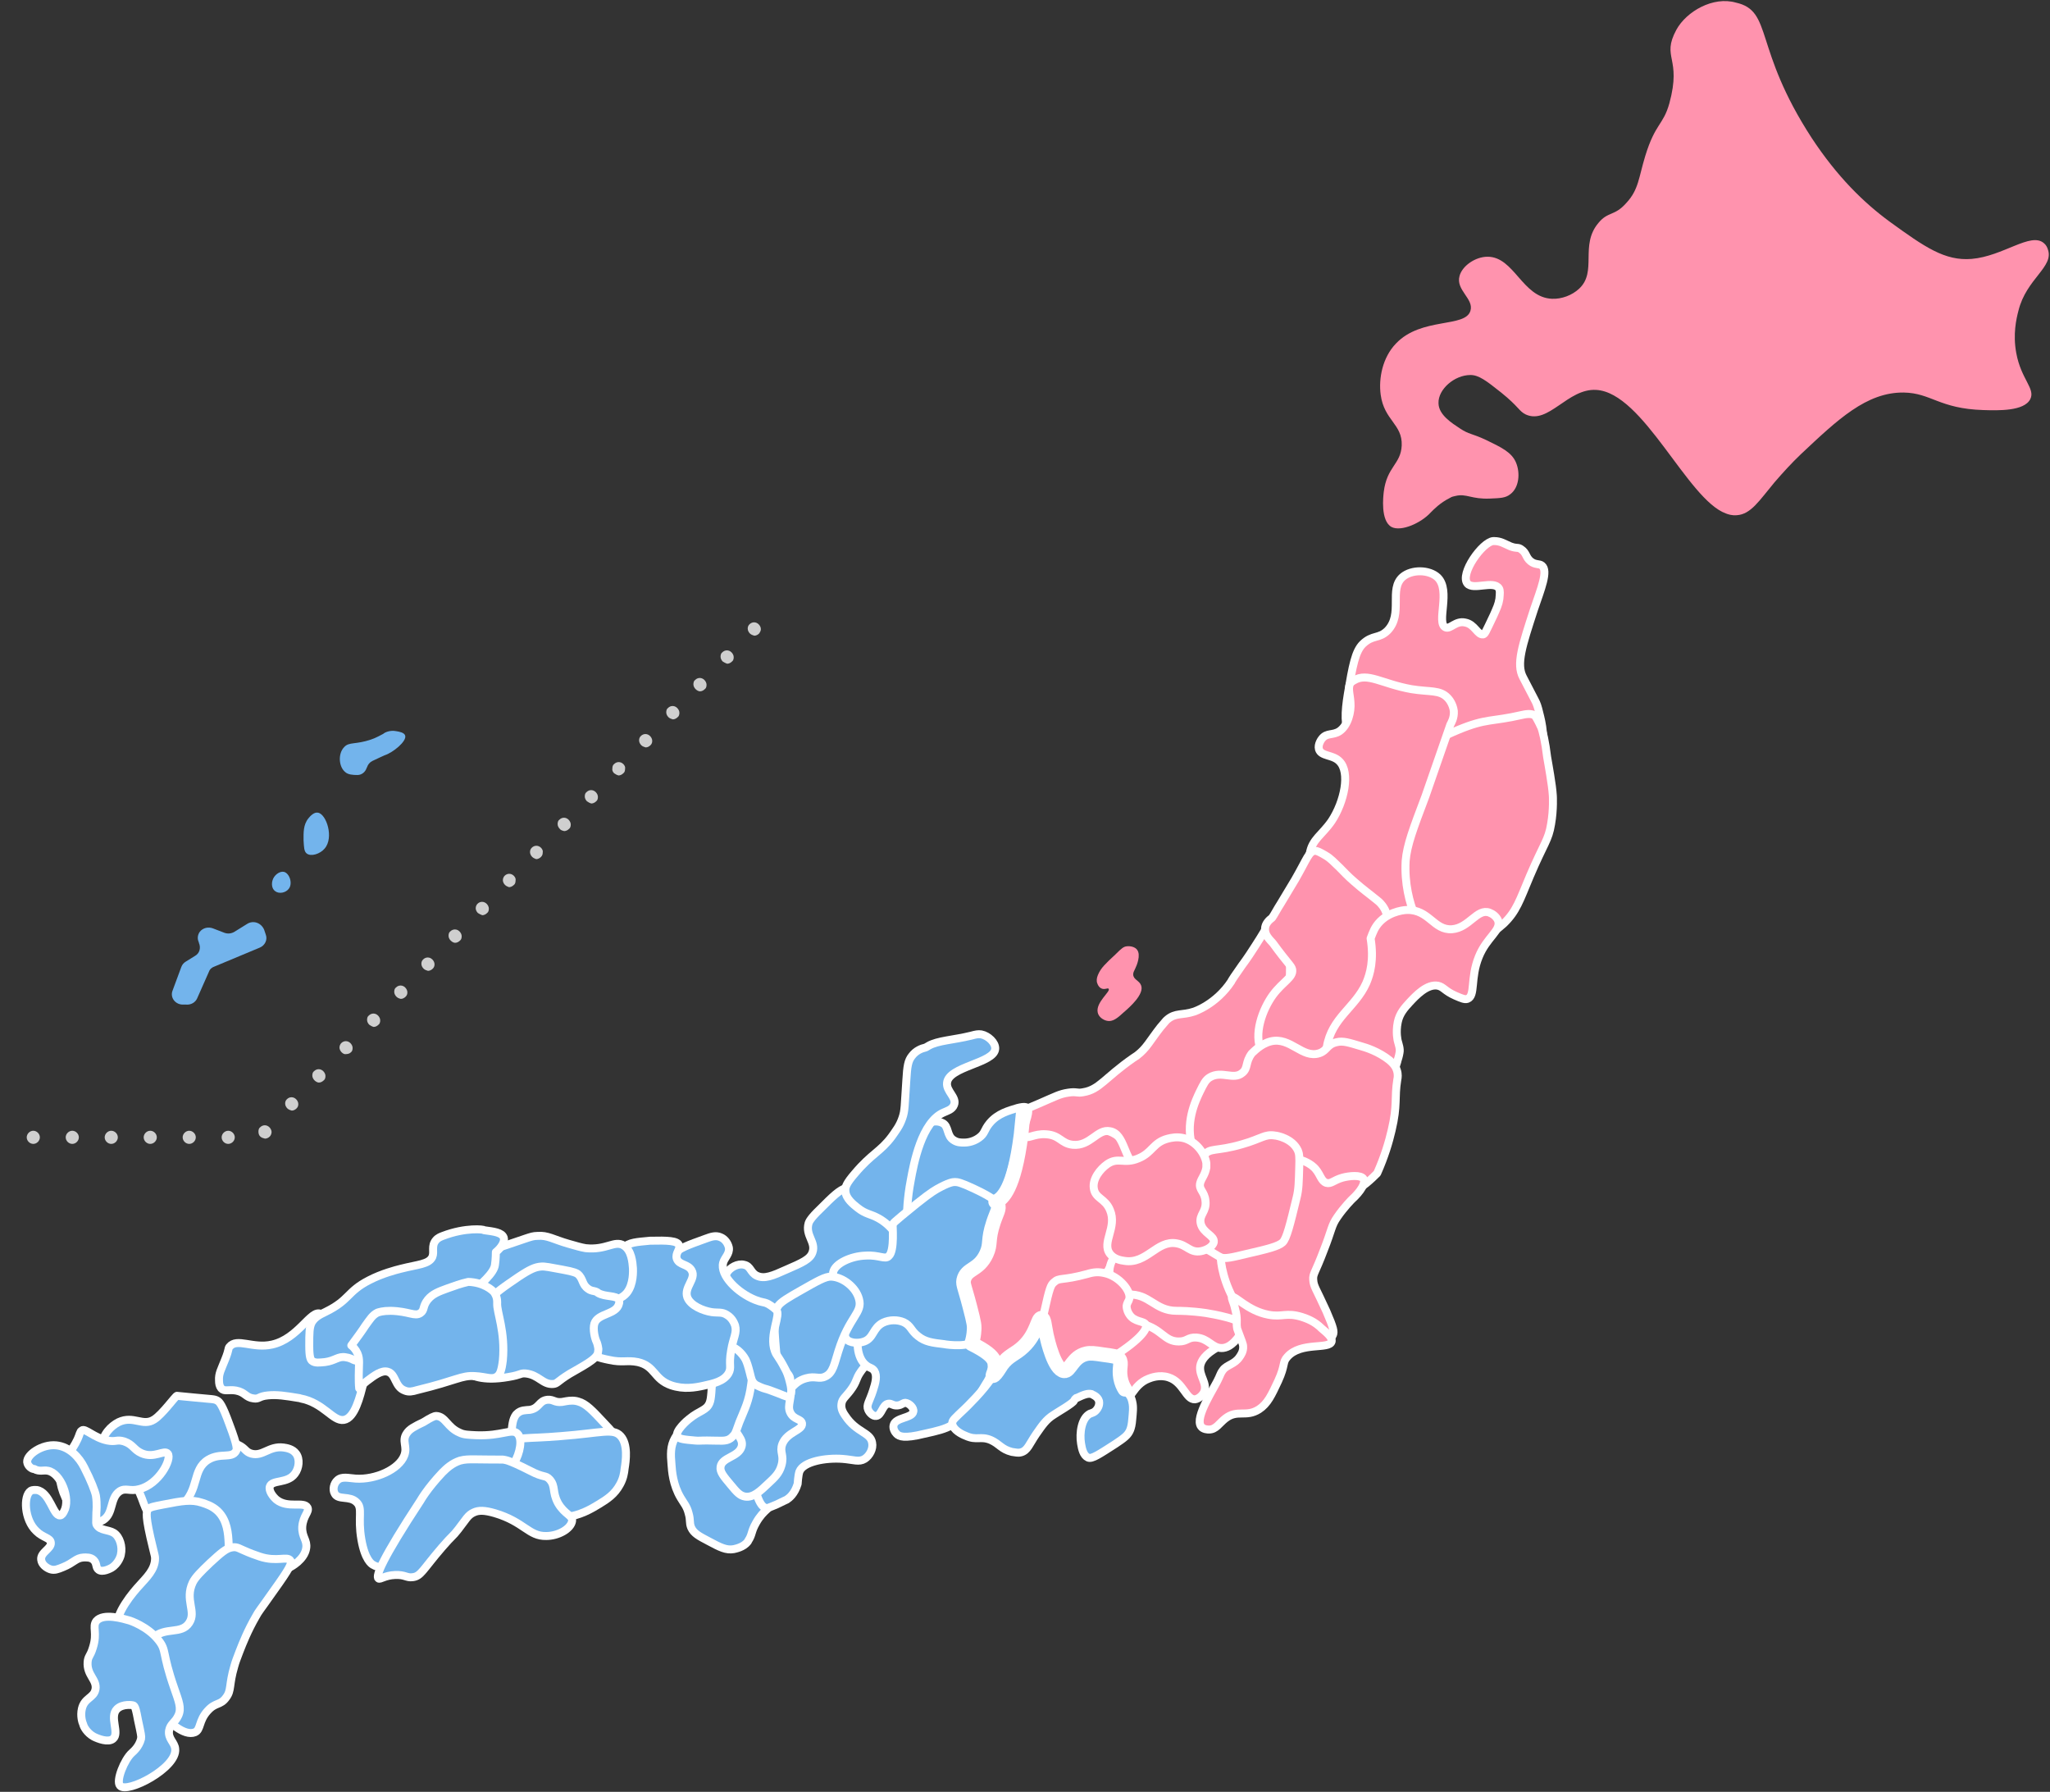 <?xml version="1.0" encoding="utf-8"?>
<!-- Generator: Adobe Illustrator 27.9.0, SVG Export Plug-In . SVG Version: 6.00 Build 0)  -->
<svg version="1.1" id="_イヤー_1" xmlns="http://www.w3.org/2000/svg" xmlns:xlink="http://www.w3.org/1999/xlink" x="0px"
	 y="0px" width="468px" height="409px" viewBox="0 0 468 409" style="enable-background:new 0 0 468 409;" xml:space="preserve">
<rect x="0" y="0" width="468" height="409" fill="#333333" stroke="none"/>
<style type="text/css">
	.st0{fill:#FF93AE;stroke:#FFFFFF;stroke-width:1.819;stroke-linecap:round;stroke-linejoin:round;}
	.st1{fill:#FF93AE;}
	.st2{fill:#73B4EC;stroke:#FFFFFF;stroke-width:1.819;stroke-linecap:round;stroke-linejoin:round;}
	.st3{fill:#73B4EC;}
	.st4{fill:#CFCFCF;}
	.st5{fill:none;stroke:#FFFFFF;stroke-width:3.338;stroke-linecap:round;stroke-linejoin:round;}
</style>
<g>
	<g>
		<path class="st0" d="M229.7,259.1c3.1-1.7,5.9-1.7,5.9-1.7c3.2-0.1,3.9,1.3,7.1,1.7c4.8,0.6,6.2-1.8,9.6-1.1
			c4.9,0.9,7.5,7.4,7.7,8.2c1,2.6,2.4,8.8-10.5,29.7c-9.5,15.3-14.4,22.8-21.2,23.6c-7.3,0.8-15.9-3.5-18.8-10.2
			c-1.6-3.7-0.3-5.5,6.2-24.3C219.4,274.2,223.2,262.6,229.7,259.1L229.7,259.1z"/>
		<path class="st0" d="M278,307.5c-2.9,1.6-3.8,3.1-4,4.3c-0.3,2.3,1.7,3.9,0.9,5.9c-0.3,0.7-1.2,1.6-2.1,1.7c-2.1,0.1-2.6-3.9-6-5
			c-2.1-0.7-4.1,0.1-4.6,0.3c-3.6,1.4-4,5.1-5.9,5c-1-0.1-1.1-1.2-3.4-3.7c-2.5-2.8-3.8-2.9-3.8-4c0-1.6,2-2.3,5.5-4.8
			c5-3.6,5-5.1,7.1-6C263.7,300.2,268.3,299.4,278,307.5L278,307.5z"/>
		<path class="st0" d="M255.5,285.4c-0.4,0.4-2.5,2.7-2.2,5.4c0.3,2.3,2.4,4,6,6c5.6,3.1,18.1,9.9,23.2,4.8c1.9-1.8,1.9-4.4,2-5.2
			c0.2-6.3-6.8-11.1-11.4-12.9C267.7,281.5,259.6,281,255.5,285.4L255.5,285.4z"/>
		<path class="st0" d="M293.8,213.6c-0.2-0.7-1.1-4.5-2.5-4.5c-1,0-1.4,1.7-4.8,6.9c-0.7,1.1-1.8,2.8-3,4.4
			c-0.2,0.3-0.9,1.3-1.8,2.6c-0.3,0.5-0.6,0.9-0.6,1c-3.5,5.3-8.5,6.9-8.5,6.9c-2.7,0.9-4.2,0.2-6.1,1.8c-0.3,0.2-0.7,0.8-1.6,1.8
			c-2.5,3.2-3.1,4.7-5.3,6.4c-0.3,0.2-0.3,0.2-0.9,0.6c-6.6,4.6-7.7,7.2-11.4,7.8c-1.5,0.3-1.4-0.2-3.4,0.1s-2.8,0.8-6.5,2.4
			c-4.4,1.9-5.1,2-5.5,3c-0.6,1.5,0,3.7,1.3,4.5c1.5,0.9,2.7-0.6,5.6-0.4c3.2,0.2,3.4,2.1,6.1,2.4c4,0.4,5.6-3.7,8.5-3.1
			c3.5,0.6,3.1,6.7,6.5,8.6c5,2.8,14.7-4.9,19.8-10C295.8,240.8,295.3,220.4,293.8,213.6L293.8,213.6z"/>
		<path class="st1" d="M382.7,6.8c-3.5,6.5,1.3,6.2-1.6,16.8c-1.4,5-3.2,4.5-5.5,12c-1.5,4.9-1.5,7.7-4.3,10.7
			c-2.7,3.1-4.2,1.9-6.4,4.6c-4.3,5.1-0.2,11.1-4.4,15c-1.6,1.5-4,2.4-6.2,2.3c-6.8-0.3-8.6-9.6-14.7-9.6c-2.8,0-5.8,2.1-6.4,4.4
			c-0.9,3.2,3.3,5.2,2.5,7.9c-1.1,4-11.2,1.4-17,7.5c-3.1,3.2-4,8-3.5,11.7c0.8,5.9,5,6.7,4.8,11.6c-0.2,4.3-3.4,4.8-4.1,10.6
			c-0.1,0.9-0.8,6.6,1.8,8c2.2,1.1,6.7-0.9,8.9-3.3c0.7-0.7,2.1-2.2,4.5-3.4c0.3-0.2,0.7-0.3,1.2-0.4c2.5-0.6,3.6,0.8,7.9,0.6
			c2.2-0.1,3.5-0.1,4.6-1c2-1.5,2.3-4.8,1.3-7.2c-1-2.4-3.4-3.5-6.9-5.2c-3.2-1.5-3.8-1.2-5.9-2.6c-1.8-1.2-4.9-3.1-4.9-5.8
			c-0.1-3.1,3.6-6.4,7.3-6.4c1.9,0,3.6,1.3,7,4c4.1,3.3,4,4.2,5.6,5c5.2,2.4,9.6-6,16.1-5.6c10.8,0.6,20.8,25,29.6,28.2
			c0.5,0.2,1.4,0.5,2.5,0.4c3.2-0.2,5.1-3.3,8.6-7.5c1.9-2.2,3.9-4.4,6-6.4c8.4-7.9,15-14.2,23.5-14.1c6.3,0.1,8.1,3.7,18.2,4
			c3.3,0.1,9.3,0.3,10.7-2.5c1.2-2.4-2.1-4.5-3.2-10.5c-0.8-4.3,0-7.8,0.5-9.7c1.8-7.3,8.2-10,6.7-14c-0.1-0.4-0.4-1-0.9-1.4
			c-3-2.6-9.3,3-16.5,3.6c-6.1,0.5-10.7-2.7-18.7-8.5c-6-4.4-12-10.3-17.8-19.1c-13.4-20.6-8.8-29-17.3-30.9
			C391.1-0.9,385,2.6,382.7,6.8L382.7,6.8z"/>
		<path class="st0" d="M307.7,158.4c1.1-6.5,1.7-9.7,3.4-11.4c2.3-2.2,3.7-1.1,5.7-3.1c3.6-3.8,0.2-9.4,3.4-12.2
			c2.1-1.8,6.1-1.7,8,0.1c3.1,3-0.4,10.4,1.8,11.4c1.1,0.5,2.3-1.6,4.5-1.1c2.2,0.4,2.8,2.9,4.1,2.7c0.4-0.1,0.5-0.4,2.4-4.4
			c0.7-1.6,1.1-2.4,1.3-3.7c0.1-1.2,0.2-1.9-0.1-2.4c-1.2-1.9-5.9,0.5-7.2-1.1c-1.8-2.2,3.4-9.5,5.9-9.7c0.1,0,0.2,0,0.2,0
			c1.5,0,2.3,0.6,3.7,1.2c1.6,0.6,1.7,0.1,2.5,0.7c1.2,0.8,1,1.8,2.1,2.7s2,0.5,2.6,1c1.5,1.2-0.2,5.3-1.8,10
			c-2.7,8.3-4.1,12.5-2.5,15.5c0.4,0.8,1.3,2.5,2.7,5.2c0.4,0.7,0.7,1.6,1,2.9c0.6,2.3,1.6,6.5,0,9.2c-2.4,4-9.5,3.5-23.1,2.3
			c-16.8-1.5-19.2-4.2-20.1-5.8C306.9,165.6,307,162.7,307.7,158.4L307.7,158.4z"/>
		<path class="st0" d="M330.4,167.7c0.6-0.3,1.8-0.8,2.5-1.1c6.5-2.7,7.6-1.8,14.5-3.4c0.5-0.1,2.4-0.6,3.1,0.3
			c0.1,0.1,0.3,0.4,0.6,1c0.4,0.7,0.6,1.3,0.7,1.4c0.4,0.9,1,3.5,1.4,6.9c0.2,1,0.4,2.4,0.7,4.1c0.3,1.9,0.5,3.2,0.6,4.7
			c0,0,0.2,3.1-0.4,6.5c-0.6,3.7-1.6,4.3-4.8,11.8c-2.4,5.7-3.1,8.1-6,10.9c-0.8,0.7-1.4,1.2-2.4,2c-3.4,2.5-7.4,5.6-10.8,5.4
			c-4.8-0.2-8.1-6.7-9.2-8.8C313,193.9,321.2,172.3,330.4,167.7L330.4,167.7z"/>
		<path class="st0" d="M308.5,155.7c0.2-0.2,0.5-0.3,0.6-0.4c3.1-1.9,6.4,0.8,13.1,2c4.3,0.7,6.5,0.1,8.3,2c0.3,0.3,1.2,1.4,1.4,3
			c0.1,1.6-0.6,2.7-0.8,3.1c-1.9,5.5-3.8,10.9-5.7,16.4c-2.8,7.4-4.2,11.1-4.5,14.7c-0.3,5.2,0.9,9.6,2.1,12.5
			c0.1,0.7,0.4,2.3-0.6,3.7c0,0-0.7,1-2.1,1.6c-1.5,0.6-17.7-2.6-20.8-14.9c-0.6-2.3-0.6-3.8-0.5-4.5c0.5-3.3,2.8-4.3,5-7.5
			c2.9-4.4,4.3-11.1,1.8-13.6c-1.5-1.6-4.2-1.1-4.7-2.8c-0.3-1.1,0.6-2.3,0.7-2.4c1.1-1.4,2.5-0.7,4-1.7c1.9-1.3,2.7-4.4,2.5-6.6
			C308.2,158.4,307.5,156.7,308.5,155.7L308.5,155.7z"/>
		<path class="st0" d="M302.5,195.2c1.4,0.8,2.1,1.7,3.3,2.8c0.8,0.8,2,2.1,3.3,3.2c2.4,2.1,3.1,2.5,5.3,4.3c0.4,0.3,1.1,0.9,1.7,2
			c0,0,0.9,1.6,0.9,3.7c0,2.9-3.4,32.7-17.9,34c-4.2,0.4-9.3-1.6-11.1-5.2c-1.9-3.9,0.2-9.6,2.6-12.9c2.3-3.1,4.7-4,4.4-5.8
			c-0.2-0.9-0.9-1.2-4.4-6l0,0c-0.8-0.9-1.9-1.9-1.8-3.3c0-1.1,0.9-2,1.6-2.5c0.5-0.7,1.1-1.9,2-3.3c1.6-2.7,2.4-4,3.3-5.5
			c2.7-4.7,3.1-6.4,4.5-6.5C300.7,194.2,301.3,194.5,302.5,195.2L302.5,195.2z"/>
		<path class="st0" d="M321.2,207.7c5.1-0.1,6.1,4.7,10.3,4.4c3.9-0.3,5.7-4.8,8.5-3.8c0.8,0.3,1.6,0.9,2,1.8
			c0.8,2.3-2.6,3.8-4.4,8.3c-2,4.9-0.7,8.9-2.6,9.6c-0.6,0.2-1.3-0.1-2.7-0.7c-2.5-1.1-2.7-2-4-2.3c-2.5-0.5-5.1,2.3-6.5,3.8
			c-1.1,1.2-2.3,2.5-2.7,4.5c-0.5,2.4,0,4.3,0,4.3c0.2,0.8,0.6,1.8,0.4,2.7c-0.1,0.7-0.4,1.6-0.4,1.6c0,0.1-0.1,0.3-0.1,0.4
			c-1,3.2-2.1,6.4-4.4,7.4c-4,1.7-11.1-3.2-11.8-8.4c0-0.3-0.1-1,0.1-2.3c1.1-6.7,6.5-9,9-14.6c0.9-2.1,1.8-5.3,1-10.2
			c0.5-1.3,0.9-2.6,2.2-3.9C317.6,207.8,321.1,207.7,321.2,207.7L321.2,207.7z"/>
		<path class="st0" d="M290.1,237.7c4.5-1.1,7.2,4,11.1,2.7c1.8-0.6,1.7-2,3.9-2.5c1.5-0.4,2.9,0.1,5.6,0.9c1.1,0.3,4,1.2,6.5,3.2
			c0.7,0.6,1.4,1.3,1.7,2.3c0.3,0.9,0.2,1.7,0.1,2.1c-0.7,4.3,0.1,5.7-1.3,11.6c-0.6,2.6-1.6,6-3.3,9.8c-0.6,0.6-1.4,1.4-2.5,2.3
			c0,0-1,0.8-2.6,1.8c0,0-3,1.9-6,3.1c-5.8,2.2-20.8,1-28.4-8.3c-1.6-2-2.3-3.6-2.5-4.4c-2.1-5.8,0.6-11.2,1.5-13.1
			c0.9-1.8,1.3-2.7,2.3-3.3c2.7-1.6,5.4,0.7,7.4-1c1.4-1.1,0.6-2.4,2.2-4.5C286.1,240.2,287.7,238.3,290.1,237.7L290.1,237.7z"/>
		<path class="st0" d="M294.2,264.4c4.2,0,6.1,2.4,6.1,2.4c1.2,1.4,1.3,2.8,2.5,3.2c1.1,0.3,1.6-0.6,3.7-1.2
			c1.5-0.4,4.2-0.7,4.8,0.3c0.5,0.9-0.6,2.8-2.7,4.7c0,0-1.8,1.8-3.3,4c-1.4,2-1.2,2.8-3.1,7.6c-2,5.3-2.5,5.3-2.4,6.7
			c0.1,1.6,0.6,1.9,3,7.2c1.7,3.9,1.8,4.7,1.5,5.4c-0.9,2.2-5,2.4-6,2.5c-6.1,0.5-10.8-3.7-12.4-5.2c-0.2-0.1-0.4-0.4-0.7-0.7
			c-4.3-4.2-6-10-6.4-13C277.3,277.3,286.7,264.3,294.2,264.4L294.2,264.4z"/>
		<path class="st0" d="M274.9,263.7c1.3-1.8,2.8-0.8,8.6-2.5c4.6-1.3,5.2-2.4,7.6-2c0.3,0,3.9,0.6,5.2,3.4c0.3,0.7,0.4,1.4,0.3,4
			c-0.1,3.2-0.1,4.8-0.6,6.8c-1.5,6.2-2.3,9.4-3.2,10.2c-1,0.9-3.4,1.5-8.2,2.6c-3.3,0.8-5,1.2-5.9,0.8c-0.2-0.1-0.3-0.2-0.4-0.2
			c-5.3-3.1-7.9-4.7-8.3-6.1c-0.7-2.5,2-4.4,2.6-9.7c0-0.3,0.1-0.4,0.1-0.8C272.9,269.1,273.5,265.5,274.9,263.7L274.9,263.7z"/>
		<path class="st0" d="M270.3,259.8c-1.6-0.4-2.9-0.1-3.7,0.1c-3.4,0.9-3.5,3.2-6.7,4.5c-3.3,1.4-4.6-0.4-7.1,1.3
			c-1.7,1.2-3.4,3.4-3.1,5.5c0.3,2.4,2.6,2.3,3.7,5c1.7,4-2,7.4,0,10c0.9,1.2,2.5,1.5,3.3,1.6c5.1,0.8,7.4-4.8,11.9-4
			c2.4,0.4,3.1,2.2,5.5,1.8c1.2-0.2,2.8-1,3-2.1c0.2-1.5-2.5-2-3-4.3c-0.4-2,1.4-2.6,1.1-5.1c-0.2-2.2-1.6-2.5-1.2-4.1
			c0.3-1.1,1.1-1.8,1.4-3.5c0,0,0-0.5,0-1C275.1,263.4,273.2,260.6,270.3,259.8L270.3,259.8z"/>
		<path class="st0" d="M257.5,295.5c-2.1,0.2-4.7,1.1-4.8,2.4c-0.2,1.4,2.5,2.9,4,3.5c1.7,0.7,2.2,0.4,4.1,0.8c4.5,1.2,5,4,8.3,4
			c2,0,2-1,4-0.9c2.8,0.2,3.6,2.4,5.8,2.4c1,0,2.4-0.5,4-2.8c0.7-0.4,1.5-1,1.5-1.7c-0.1-2.1-8-3.3-9.1-3.5
			c-3.5-0.5-5.9-0.5-6.7-0.5C263.6,299.2,262.4,295.2,257.5,295.5L257.5,295.5z"/>
		<path class="st0" d="M297.2,300.6c-3.6-1.1-4.4,0.1-7.6-0.5c-4.8-0.9-7.7-4.5-8.3-4c-0.3,0.2,0.3,0.9,0.7,2.8
			c0.6,2.2,0.2,3,0.4,4.1c0,0.3,0.1,0.4,0.3,1c0.7,1.9,1.1,2.8,1.1,3.3c0.1,1.2-0.6,2.1-0.8,2.4c-1.1,1.7-2.9,1.8-3.8,3
			c-0.4,0.5-0.6,1-0.9,1.7c0,0.1-0.1,0.2-0.1,0.2c-0.8,2-5.6,8.9-4,11c0.5,0.7,1.6,0.7,1.8,0.7c1.6,0,2.3-1.4,3.7-2.5
			c2.8-2.2,4.7-0.2,7.7-2.1c2-1.3,2.9-3.3,4.4-6.5c1.7-3.7,0.9-4.2,2.1-5.5c3.1-3.5,9.6-1.6,10.1-3.5c0.2-0.9-1-1.9-2.3-3
			C300.1,301.6,298.4,301,297.2,300.6L297.2,300.6z"/>
		<path class="st0" d="M252.2,290.6c-1.3-0.3-2.4-0.3-4,0.2c-5.9,1.6-6.3,0.7-7.6,1.9c-0.7,0.6-1,1.2-2.2,6.7
			c-1.7,7.4-1.7,8.3-1.6,9.2c0.2,1.1,0.8,5.8,3.9,7.2c0.8,0.4,2.3,0.7,12.3-5.4c7-4.3,9-6.9,8.6-8c-0.4-1-2.6-0.5-3.8-2.4
			c-0.2-0.3-0.6-1-0.6-1.9c0.1-0.8,0.5-1.1,0.6-1.6C258.3,294.7,255.5,291.3,252.2,290.6L252.2,290.6z"/>
		<path class="st1" d="M251.4,225.6c0.8,0.4,1.5-0.2,1.7,0.1c0.5,0.6-3,3.1-2.5,5.4c0.2,1,1.2,1.7,2.1,1.9c1.3,0.3,2.4-0.6,3.8-1.9
			c1.4-1.2,4.8-4.2,4-6.2c-0.4-1.1-1.8-1.3-1.8-2.5c0-0.5,0.2-0.7,0.5-1.4c0.3-0.6,1.3-3,0.4-4.2c-0.5-0.7-1.6-0.9-2.4-0.8
			c-0.7,0.1-1.1,0.4-2.5,1.8c-2.6,2.4-3.2,3.1-3.8,4.2c-0.4,0.8-0.6,1.4-0.5,2.1C250.4,224.1,250.6,225.2,251.4,225.6L251.4,225.6z"
			/>
	</g>
	<g>
		<path class="st2" d="M73.2,299.9c-2.2-1.1-5.1,5.7-11.1,7c-4.4,1-8-1.6-9.7,0.5c-0.4,0.5,0,0.4-1,2.9c-0.9,2.3-1.5,3.2-1.4,4.8
			c0,0.7,0.1,1.3,0.5,1.8c0.7,0.8,1.7,0.2,3.4,0.5c2.1,0.4,2.2,1.6,4,1.8c1.3,0.2,1.1-0.5,3.3-0.7c2-0.2,4,0.1,7,0.6
			c0.2,0,0.3,0.1,0.4,0.1c5.3,1,7.4,5.3,9.9,4.9s3.7-5.3,4.5-8.6c0.7-3.1,0.5-5,0.2-6.3c-0.3-1.4-0.9-3.5-2.4-4.1
			c-2-0.7-3.6,1.8-6.9-4.1C73.7,300.4,73.5,300.1,73.2,299.9L73.2,299.9z"/>
		<path class="st2" d="M160.3,324.2c-0.9,0.2-4.4,1-6.2,4c-1.1,1.9-1,3.8-0.8,6.1c0.1,1.4,0.3,4.6,2.1,7.6c0.7,1.2,1.4,1.9,1.8,3.5
			c0.5,1.7,0.1,2.1,0.6,3.3c0.6,1.3,1.7,1.9,4,3.1c2.6,1.4,4,2.1,5.7,1.8c0.4-0.1,2.2-0.4,3.2-1.7c0,0,0.1-0.1,0.1-0.2
			c1-1.5,0.6-2,1.8-4.1c1.8-3.2,3.4-3.2,3.5-4.7c0.3-3.2-6.7-4.5-6.7-8.2c0-1.9,1.6-3.3,1.2-6.4c0-0.3-0.1-0.7-0.3-1
			C168.9,324.5,164,323.4,160.3,324.2L160.3,324.2z"/>
		<path class="st2" d="M189.6,301.4c5.8-0.9,12.2,4.5,11.7,7.2c-0.3,1.5-2.6,1.3-4.8,4.5c-1.2,1.7-0.8,2.2-2.3,4.2
			c-1.1,1.5-2,2-2.1,3.2c-0.1,0.8,0.1,1.6,0.9,2.7c2.5,3.8,5.7,3.7,6.1,6.1c0.3,1.4-0.6,3-1.7,3.7c-1.3,0.8-2.5,0.2-5,0
			c-3.9-0.3-9,0.6-9.9,2.9c-0.3,0.9-0.4,2.8-0.4,2.8l0,0c-0.7,2.3-1.9,3.2-2.5,3.6c-0.2,0.1-0.9,0.4-2.3,1.1
			c-1.9,0.8-2.2,0.9-2.4,0.8c-1.1-0.2-1.7-1.8-2.2-3.2c-0.4-1-0.9-2.4-0.9-4.4c0-3.5,2-5.2,3.3-9.4c4.2-13.9,3.4-14.8,5.8-18.5
			C182.7,306,185.2,302,189.6,301.4L189.6,301.4z"/>
		<path class="st2" d="M196.5,302.5c-1.2,3.3-1,7.5,1.3,9.2c0.8,0.6,1.3,0.5,1.8,1.2c0.7,1.1,0.3,2.7-0.3,4.5
			c-0.8,2.5-1.6,3.3-1.1,4.4c0.3,0.7,1.1,1.5,1.8,1.4c1.3-0.1,1.4-2.6,2.8-2.8c0.8-0.1,1,0.5,2.1,0.4c1-0.1,1.2-0.6,1.8-0.6
			c0.9,0.1,2,1.2,1.8,2c-0.2,1.5-4.1,1.3-4.5,3.1c-0.2,0.8,0.3,1.6,0.7,2c0.6,0.6,1.7,1.1,6.2,0c3.2-0.7,4.8-1.1,6.4-2
			c3.1-1.7,4.7-4.3,7.8-9.5c0.8-1.2,1.7-3.1,1.3-5.1c-0.4-1.9-1.9-3.5-13.2-8.2c-9.3-3.9-12.1-4.4-14.3-3
			C198.7,299.7,197.2,300.7,196.5,302.5L196.5,302.5z"/>
		<path class="st2" d="M184.6,279.2c-0.8,2.8,1.7,4.3,0.9,6.6c-0.5,1.6-2.3,2.4-6,4c-3.1,1.4-5,2.2-6.7,1.4
			c-1.5-0.7-1.4-2.2-2.9-2.5c-1.4-0.4-3.3,0.6-4,1.9c-1.1,2.3,1.7,5.7,4,7.3c3.1,2.1,6.5,1.9,8.4,1.8c4.3-0.3,7.4-2.1,10.1-3.6
			c3.8-2.2,2.8-2.6,5.9-4.1c5-2.5,8.1-1.7,10.7-4.8c1.1-1.3,1.5-2.6,1.7-3c1.4-4.7-2.3-9.1-2.5-9.4c-2.6-3-7.1-4.9-10.9-3.7
			c-1.7,0.5-3.2,2-6.1,4.9C185,278.1,184.7,278.9,184.6,279.2L184.6,279.2z"/>
		<path class="st2" d="M242.3,312.4c1.4,0.3,2-3.1,5.1-3.8c0.9-0.2,1.8-0.1,3.8,0.2c2.1,0.3,3.1,0.4,3.7,1c1.3,1.3-0.3,2.9,0.7,5.7
			c0.9,2.3,2.4,2.1,2.9,4.5c0.3,1.2,0.1,2.6,0,3.8c-0.1,1.4-0.3,2.1-0.5,2.6c-0.5,1.2-1.3,1.8-3.4,3.2c-3.6,2.3-5.3,3.5-6.2,3.1
			c-1.1-0.5-1.4-2-1.6-3.2c-0.4-2.4,0.1-5.8,2-6.8c0.5-0.2,1.1-0.3,1.6-1c0.1-0.1,0.7-0.9,0.5-1.9c-0.3-1.1-1.6-1.5-1.7-1.6
			c-0.9-0.2-1.7,0.1-3.4,0.9c0,0,0,0-0.1,0c-0.3,0.2-0.5,0.6-0.5,0.6c-0.2,0.6-3.9,2.7-4.6,3.2c-1.8,1.1-2.7,2.5-4.1,4.5
			c-1.5,2.2-1.9,3.7-3.4,4.1c-0.7,0.2-1.3,0-2.1-0.1c-2.4-0.6-2.8-1.8-4.8-2.7c-2.4-1-3.2,0.2-5.8-1c-0.8-0.3-2.8-1.3-3-2.7
			c-0.1-0.8,0.5-1.2,2.9-3.5c0,0,4.5-4.3,6.2-7.2c0.1-0.1,0.1-0.2,0.2-0.3c0.9-1.6,0.7-1.8,1.6-3c1.7-2.3,3.1-2.4,5-4.1
			c3.2-2.9,3.3-6.6,4.3-6.4c0.6,0.1,0.5,1.5,1,3.9C238.7,305.6,240.1,312,242.3,312.4L242.3,312.4z"/>
		<path class="st2" d="M217.8,260.3c0.8,0.5,1.6,0.5,2.3,0.5c0.3,0,1.9,0,3.4-1.1c1.4-1,1.1-1.7,2.4-3.3c1.9-2.3,4.5-2.9,6.4-3.5
			c1.6-0.4,2-0.2,2.1-0.1c0.9,0.7-0.2,3.1-1.2,6.1c-2.5,7.4-2.9,13.6-5.7,15c-1.7,0.9-2.5,0.3-5.2,0c-1.1-0.1-2.7-0.3-5.8-0.1
			c-6.8,0.4-11.6,4.3-12.5,3.2c-0.8-1,2.6-4.7,2.4-8.6c0-0.1,0-0.3,0-0.5c0-0.7,0.4-1.7,1.9-5c2.2-5.1,2.8-6.2,4.1-6.7
			c0.2-0.1,1.5-0.5,2.7,0.1C216.7,257,216,259.3,217.8,260.3L217.8,260.3z"/>
		<path class="st2" d="M212,238.7c-0.3,0.2-0.7,0.4-0.7,0.4c-0.9,0.2-2.2,0.7-3.1,1.9c-0.9,1.1-1.1,2.3-1.3,5.7
			c-0.4,5.8-0.3,6.8-0.9,8.5c-0.6,1.8-1.5,2.9-2.4,4.2c-2.6,3.5-4.6,3.9-8.4,8.4c-2,2.3-2.3,3.2-2.2,4.1c0.1,1.7,1.8,3,2.8,3.8
			c1.9,1.5,2.8,1.3,4.8,2.4c3.7,2.1,4.2,4.9,5.4,4.7c1.5-0.3,0.4-5.5,1.9-13.3c0.7-3.9,2.5-13.5,7.6-15.6c0.6-0.3,1.9-0.6,2.3-1.7
			c0.7-1.7-1.8-3.1-1.6-5c0.3-3.8,10.8-4.5,11-7.8c0.1-1.4-1.6-3-3.2-3.3c-0.7-0.1-1.2,0-2.3,0.3C217.6,237.4,214.1,237.5,212,238.7
			L212,238.7z"/>
		<path class="st2" d="M203.8,279.5c0.1-0.1,0.1-0.1,0.1-0.1v-0.1c0.2-0.3,0.6-0.6,2-1.8c5.3-4.4,6.8-5.4,8-6.1
			c2.7-1.5,3.6-1.6,4.1-1.6c0.6,0,1.3,0.1,4.3,1.5c4.7,2.2,5.1,3,5.2,3.3c0.3,1-0.2,1.6-1.1,4.1c-1.4,4.2-0.5,4.7-1.6,7.1
			c-1.8,3.9-4.6,3.1-5.2,5.9c-0.2,1.2,0.3,1.4,1.9,8.3c0.3,1.1,0.1,1.1,0.4,2.5c0.5,2.7,0.8,2.9,0.6,3.3c-0.8,1.8-6.1,1.2-7,1
			c-2.6-0.3-4.3-0.5-5.9-1.8c-1.7-1.3-1.6-2.4-3.3-3.2c-1.4-0.6-3.2-0.6-4.7,0.1c-2.4,1.2-2.1,3.5-4.3,4.3c-1.3,0.5-3.4,0.4-4.1-0.6
			c-1.2-1.7,0.7-7.1,0.3-8.1c-0.3-0.9-0.6-0.8-1.8-3.3c-1.1-2.1-1.6-3.1-1.5-3.8c0.4-2,4.1-3.7,7.4-3.8c3.1-0.2,4.5,1,5.3,0.1
			C204.3,285.5,203.7,279.6,203.8,279.5L203.8,279.5z"/>
		<path class="st2" d="M189.8,291.4c-1.3-0.1-3.2,1-6.9,3.1c-3,1.7-4.5,2.6-5.2,3.5c-0.9,1.4-1.1,2.8-0.7,8.2
			c0.8,10.7,1.7,11.3,2.2,11.4c1.2,0.3,1.8-2.2,4.8-3c2.1-0.6,3,0.3,4.4-0.4c1.8-0.8,2.1-3,3-5.8c2.5-8,5.6-8.7,4.7-11.9
			C195.4,293.8,192.4,291.5,189.8,291.4L189.8,291.4z"/>
		<path class="st2" d="M172.5,312.8c2.6-1.2,6.4-0.8,7.6,1.1c0.3,0.4,0.3,0.9,0.4,1.8c0.4,3.7-0.9,5-0.1,6.7
			c0.8,1.7,2.5,1.4,2.7,2.5c0.2,1.6-3.4,1.9-4.5,4.7c-0.7,1.9,0.5,2.5-0.2,4.9c-0.5,1.8-1.6,2.8-3,4.1c-1.8,1.7-3.4,3.3-5.3,3
			c-1.2-0.2-1.9-1-3.3-2.7c-1.5-1.8-2.5-2.9-2.3-4.1c0.3-2.2,4.1-2.2,4.8-4.6c0.5-1.8-1.3-2.7-2.1-5.3
			C166,320.8,168.3,314.8,172.5,312.8L172.5,312.8z"/>
		<path class="st2" d="M157.3,323.9c-0.3,0.2-3.2,2.7-2.7,3.9c0.3,0.7,1.8,0.8,4,1c1.1,0.1,1,0,2.8,0c3.1,0,4.3,0.3,5.4-0.5
			c0.4-0.3,0.6-0.6,0.8-0.8c0.3-0.3,0.6-1.2,1.2-2.9c1.2-3,2.2-4.7,2.7-8.7c0.4-3.1,1-7.2-1.6-9.2c-2-1.6-5.8-1.7-7.9,0.4
			c-1.1,1.2-2.1,3.2-1.5,4.9c0.4,1.3,1.5,1.4,1.9,3.1c0.2,0.7,0.1,1.4,0,2.8c-0.1,1.2-0.2,1.8-0.4,2.3
			C161.3,322,159.7,321.9,157.3,323.9L157.3,323.9z"/>
		<path class="st2" d="M154.1,286.1c0.8-1.1,2.9-1.9,7.1-3.4c1.1-0.4,2.2-0.8,3.3-0.3c1,0.4,1.7,1.4,1.9,2.4c0.2,1.4-1,2.3-1.3,3.4
			c-0.8,2.9,3.3,6.9,7.3,8.5c1.5,0.6,2,0.5,2.7,0.8c0,0,0.1,0.1,0.2,0.1c0,0,1.1,0.6,1.9,1.4c1.2,1-1.7,5.7-0.3,9.4
			c0.4,1.1,0.8,1.1,2.3,4c0.4,0.7,0.8,1.7,1.1,3c0.2,0.7,0.7,2.8-0.1,3.3c0,0-0.1,0.1-0.2,0.1c-0.5,0.1-1.2-0.4-4.3-1.5
			c-0.8-0.3-1.2-0.3-2.1-0.7c-0.6-0.3-1-0.4-1.3-0.7c-0.7-0.6-0.8-1.3-1.1-2.5c-0.4-1.6-0.7-2.5-1-3.1c-0.8-1.5-2.6-3.2-3.8-2.8
			c-1.5,0.4-1.8,3.5-2.2,3.4c-0.6-0.1,1.1-6.3-1.7-9.6c-1.5-1.8-3.2-0.8-5.6-2.6C153.4,295.9,151.6,289.6,154.1,286.1L154.1,286.1z"
			/>
		<path class="st2" d="M142.3,284.9c-0.6,0.7-0.5,1.2-1.1,3.4c0,0-0.2,0.1-1.5,5.1c-0.4,1.6-1.8,3.8-4.7,8.1
			c-2.4,3.6-3.1,4.1-2.8,5.1c0.5,2.5,5.3,3.5,6.8,3.8c3.1,0.7,4.1,0,6.6,0.5c4,0.9,3.6,3.9,7.6,5.3c2.9,1,5.6,0.5,7.4,0.1
			c2.3-0.5,4.6-1,5.7-2.8c0.8-1.4,0-1.8,0.6-5.2c0.5-3.1,1.4-4,0.9-5.8c-0.1-0.2-0.5-1.6-1.9-2.4c-1.1-0.7-2-0.4-3.4-0.6
			c-2-0.3-4.9-1.5-5.6-3.4c-0.8-2.3,2.1-4.2,1-6.1c-0.8-1.5-2.9-1.2-3.4-2.7c-0.4-1.3,0.9-2.1,0.5-3.1s-2.5-1.1-6.6-1
			C145.5,283.5,143.5,283.5,142.3,284.9L142.3,284.9z"/>
		<path class="st2" d="M110.2,286.1c0.9-0.4,3.9-1.4,9.8-3.4c1.2-0.4,1.8-0.6,2.7-0.6c2.3-0.2,3.6,0.8,7.1,1.8
			c1.8,0.5,2.7,0.8,3.9,1c4.8,0.5,6.6-1.9,8.7-0.6c1.8,1.1,2,3.9,2.1,5.2c0,0.5,0.2,3.6-1.4,5.6c-2,2.4-5.7,1.9-10.1,1.9
			c-13.6-0.1-16.1,4.2-23.3,1.3c-2.8-1.1-7.2-3.7-7-6.4C102.9,289.6,105.9,288.2,110.2,286.1L110.2,286.1z"/>
		<path class="st2" d="M101.1,282.1c-0.5,0.2-1.1,0.4-1.6,1c-1.1,1.3-0.3,2.6-0.8,3.8c-0.8,1.7-3.3,1.7-7.2,2.7
			c-1.2,0.3-4.3,1.1-7.2,2.6c-5.1,2.6-4.4,4.5-9.9,7.2c-1.2,0.6-2.4,1.1-3.2,2.4c-0.6,1.1-0.6,2.5-0.6,5.4c0,2.6,0.3,3.1,0.6,3.4
			c0.7,0.6,1.8,0.4,3,0.3c2.3-0.3,3-1.4,4.7-1.1c0.9,0.1,1.6,0.5,1.8,0.6c3.4,1.6,12.5-5,15.8-7.4c5.2-3.8,16.1-10.7,16.5-14.3
			c0.2-1.3,0.2-2.9,0.2-2.9c0.3-0.2,2.2-1.9,1.8-3.3c-0.4-1.2-2.3-1.4-4.5-1.7C110.6,280.6,106.3,280.1,101.1,282.1L101.1,282.1z"/>
		<path class="st2" d="M111.3,297.1c1.8-2.1,3.8-3.4,7-5.6c2.7-1.8,3.9-2.3,5.2-2.4c0.8-0.1,2.2,0.2,4.9,0.7c2.8,0.5,3.2,0.8,3.5,1
			c1.3,1.1,0.9,2.4,2.4,3.4c0.7,0.5,1.1,0.4,1.7,0.6c0.3,0.1,0.4,0.2,0.5,0.3c1.6,1,4.3,0.5,4.8,1.6c0.1,0.3,0.1,0.6,0,0.9
			c-0.6,2.5-4.8,2.1-5.6,4.5c-0.4,1.3,0.1,3.4,0.5,4.2c0.1,0.2,0.3,0.8,0.4,1.6c0,0,0,0.4-0.1,0.9c-0.3,1.5-3.8,3.2-6.5,4.8
			c-2.9,1.8-2.7,2.2-3.7,2.3c-2.4,0.2-3.3-2.1-6.3-2.4c-1.3-0.1-0.9,0.3-3.9,0.8c-6.2,1.1-8.7-0.5-9.4-1c-0.1,0-0.1-0.1-0.1-0.1
			C104.1,311.4,106.6,302.5,111.3,297.1L111.3,297.1z"/>
		<path class="st2" d="M102.1,294.1c-1.9,0.7-3.3,1.2-4.4,2.5c-1.3,1.6-0.7,2.4-1.7,3.1c-1.3,0.9-2.6-0.4-6.8-0.5
			c-1.9,0-2.6,0.3-3,0.4c-1.2,0.6-1.7,1.5-2.8,3c-0.7,1.1-1.8,2.6-3.2,4.5c0.4,0.3,1,0.9,1.4,1.8c0.6,1.4,0.3,2.4,0.3,5.1
			c0,1.1,0,2,0.1,2.9c0.4-0.4,1-1.1,1.8-1.7c1.6-1.2,3.3-2.5,4.7-2.1c1.9,0.5,1.6,3.5,3.9,4.3c0.9,0.4,1.8,0.2,2.8-0.1
			c9.1-2.2,10.1-3.4,13.2-3.2c2.6,0.1,4,1,5.2,0c0.5-0.4,0.9-1.1,1.2-3.6c0.6-6.5-1.4-11-1.3-13c0-0.2,0.1-1.2-0.5-2.2
			c0,0-0.1-0.1-0.1-0.2c-0.5-0.7-2.6-2.4-6-2.5C105.1,293,103.8,293.5,102.1,294.1L102.1,294.1z"/>
		<path class="st2" d="M116.8,332.8c-0.4-1.1-0.3-2.3-0.1-4.8c0.2-2.7,0.3-4,1.1-5.1c0.1-0.1,0.2-0.2,0.2-0.2c0.9-0.9,2-0.8,3-0.9
			c2.2-0.4,2-2.1,4-2.3c1.4-0.1,1.6,0.7,3.3,0.5c0.7-0.1,1.3-0.3,2.4-0.3c0,0,0.7,0,1.3,0.2c1.8,0.5,3.2,2,6,5
			c1.8,1.9,2.7,2.9,2.8,3.7c0.6,3.9-6.7,10-14.1,9.7C122.9,338.1,117.9,336.3,116.8,332.8L116.8,332.8z"/>
		<path class="st2" d="M128,327.8c9.3-0.7,12-1.9,13.7,0s1.2,5.6,0.9,7.4c-0.1,1-0.3,2.3-1.1,3.7c-1.2,2.2-2.9,3.3-4.7,4.4
			s-4.3,2.6-7.7,3c-1,0.1-9.1,0.8-12.8-5.1c-2.2-3.5-2.5-8.9,0.1-11.6C118.2,327.8,119.8,328.5,128,327.8L128,327.8z"/>
		<path class="st2" d="M99.6,323.2c2.1,0.1,2.5,2.6,5.3,3.8c1,0.5,2,0.5,3.9,0.6c5.8,0.2,8-1.6,9.3-0.4s0.6,4.5-0.7,6.7
			c-1.9,3.2-5,3.9-7.9,5.3c-10.9,5.2-13.3,16.9-20.9,18.4c-0.6,0.1-2.1,0.4-3.4-0.4c-0.4-0.2-1.9-1.2-2.7-5.8
			c-0.9-5.2,0.4-7.1-1.1-8.5c-1.6-1.6-4.2-0.4-5-2c-0.5-0.9-0.2-2.3,0.6-3c1-1,2.6-0.5,4.2-0.4c4.5,0.3,9.9-2.1,11.1-5.3
			c0.8-2.1-0.7-3.3,0.6-5.1c0.6-0.9,1.7-1.5,3.8-2.5C98.3,323.6,99.1,323.2,99.6,323.2L99.6,323.2z"/>
		<path class="st2" d="M86.4,360.3c0.4,0.3,1.4-0.7,3.8-0.8c2.3-0.1,2.6,0.7,4,0.5c1.9-0.2,2.3-1.7,6.7-6.8c2.5-2.9,2.3-2.3,3.7-4.1
			c1.8-2.3,2.2-3.3,3.6-3.9c1.1-0.5,2.4-0.5,4.8,0.2c6.7,2,7.7,5.3,11.7,5.2c2.7,0,5.6-1.6,5.9-3.4c0.2-1.3-1.7-1.5-3.2-4.1
			c-1.4-2.6-0.5-3.8-1.9-5.4c-1-1.1-1.3-0.3-4.5-2c0,0-3.1-1.6-4.8-2.2c-0.5-0.2-1.1-0.3-1.1-0.3c-0.4-0.1,0,0-7-0.1
			c-1.1,0-2,0-3.1,0.3c-1.8,0.6-3,1.7-4,2.7c-3.5,3.7-5,6.4-5,6.4C87.2,355.9,85.7,359.8,86.4,360.3L86.4,360.3z"/>
		<path class="st2" d="M42.2,345.8c-1.8-6.4,0.8-14.5,5.5-16.2c1.4-0.5,4.2-0.9,6.7,0.2c1.7,0.8,1.6,1.6,3,2c2.6,0.7,4-1.8,7.3-1.4
			c0.7,0.1,2.1,0.3,2.9,1.4c0.9,1.2,0.7,3.3-0.3,4.6c-1.7,2.3-5.2,1.3-5.7,2.9c-0.3,1,0.7,2.3,1.5,3c2.6,2.1,6.3,0.3,7.1,1.8
			c0.5,1-1,1.8-1.2,4.4c-0.1,2.4,1.2,3,0.9,4.9c-0.4,2.6-3.4,4.2-3.8,4.4c-3.2,1.7-6.6,0.7-9.2-0.1
			C52.9,356.4,44.4,353.7,42.2,345.8L42.2,345.8z"/>
		<path class="st2" d="M40.4,318.6C40.5,318.6,40.5,318.6,40.4,318.6c0.3,0,0.6,0.1,4.1,0.4c4,0.4,4.4,0.3,5.1,0.7
			c0.5,0.3,1.1,0.8,2.8,5.5c1.9,5,1.7,5.6,1.5,6c-1,1.8-3.6,0.3-6.4,2c-3.7,2.3-1.9,6.8-6.1,10.5c-0.5,0.4-3.5,3.1-6.4,2.3
			c-2.4-0.7-1.8-4-5-8.6s-6.6-4.9-6.6-7.7c0-2.2,1.9-4.2,3.7-5.1c3.4-1.6,5.5,1.1,8.1-0.6C37.1,322.8,40,318.7,40.4,318.6
			L40.4,318.6z"/>
		<path class="st2" d="M33.8,344.5c0.4-0.5,1.5-0.7,3.6-1.1c4.1-0.8,6.3-1.2,8.7-0.4c0.9,0.3,2.3,0.7,3.6,1.9
			c2.2,2.1,2.4,5.2,2.5,7.4c0.1,3.5-0.7,6.3-1.6,8.9c-3.3,8.8-4.9,13.2-9.1,14.9c-5.7,2.4-13.8-0.7-14.7-4.5
			c-0.7-3.2,3.7-8.3,5.1-9.8c1.5-1.7,3.5-3.5,3.5-6.1c0-0.5-0.1-0.7-0.5-2.4C33.1,346,33.4,345.1,33.8,344.5L33.8,344.5z"/>
		<path class="st2" d="M44,361.2c-1.9,4,0.9,6.6-0.8,9.2c-1.8,2.8-5.5,0.8-8.3,3.5c-3.5,3.4-2.2,11.2,1.2,16.1c2.1,3,6,6.4,8.4,5.4
			c1.4-0.6,0.8-2.6,2.9-4.9c1.8-2,2.9-1.2,4.2-3c1.3-1.7,0.6-2.8,1.9-7.2c0.3-1.1,0.6-1.8,1.2-3.4c0.7-1.8,1.9-4.8,3.7-7.9
			c0.7-1.3,0.7-1.1,4-5.8c3.8-5.3,4.3-6.4,3.9-7c-0.7-1.1-3.1,0.4-7-0.9c-1.5-0.5-2.2-0.8-2.7-1c-2-0.8-2.4-1.3-3.6-1.1
			c-1.4,0.2-2.6,1.3-5,3.5C45.8,358.8,44.6,360,44,361.2L44,361.2z"/>
		<path class="st2" d="M22,370c1.6-1.9,6.2-0.5,7.6-0.1c0,0,4.1,1.3,6.6,4.5c1.9,2.4,0.7,2.7,3.6,11c1,2.9,1.7,4.5,0.9,6.2
			s-1.8,1.8-2.1,3.4c-0.3,1.9,1.3,2.7,1.4,4.2c0.5,4.3-11,10.3-12.6,8.4c-1-1.1,1-6,2.7-7.5c0.3-0.3,1.6-1.3,2.1-3.2
			c0,0,0-0.1,0-0.2c0.1-0.3,0-0.9-0.7-4.1c-0.4-2.2-0.6-2.8-0.8-3.1c-0.1-0.1-0.1-0.1-0.2-0.2s-2.5-0.5-3.8,0.8
			c-1.8,1.8,0.7,5.5-0.9,6.8c-1.1,0.9-3.4,0-4.4-0.5c-1.6-0.9-2.3-2.3-2.4-2.8c-0.2-0.4-0.7-1.9-0.3-3.6c0.6-2.5,2.7-2.4,3.1-4.4
			c0.4-2.2-2-3.2-1.8-6.2c0.1-1.4,0.6-1.3,1.2-3.3C22.3,372.7,21,371.3,22,370L22,370z"/>
		<path class="st2" d="M14.4,333.4c0.6-0.9,1.5-1.6,2.8-3.9c0.9-1.6,0.9-2.2,1.2-2.7c0-0.1,0.2-0.2,0.3-0.3c0.7-0.6,2.8,1.7,5.8,2.3
			c2,0.4,2.1-0.3,3.8,0.2c2.1,0.7,2.2,1.9,4,2.7c2.9,1.3,5.2-0.9,6,0.1c1,1.2-2,7-6.5,8.1c-2.2,0.6-3.1-0.4-4.5,0.5
			c-2.3,1.6-1.3,5.1-3.8,6.6c-1.1,0.6-2.3,0.5-2.5,0.5C16.2,347.1,11.8,337.5,14.4,333.4L14.4,333.4z"/>
		<path class="st2" d="M6.2,333.7c-0.1-1.7,3.4-4.1,6.6-3.8c3.1,0.3,5.3,2.8,6.4,5c1.6,3.1,2.5,5.5,2.7,6.5c0.3,1.9,0.1,3.8,0.1,3.8
			c0,1.9-0.1,2.4,0,2.7c0,0.1,0.1,0.2,0.1,0.2c0.8,1.3,2.6,1,3.9,1.8c1.4,0.9,2,3.2,1.6,4.9c0,0.2-0.5,2.1-2.2,3.1
			c-0.2,0.1-2,1.1-2.9,0.4c-0.7-0.5-0.3-1.4-1.1-2.2c-0.7-0.7-1.7-0.6-2.3-0.6c-1.8,0.1-2.2,1.2-4.7,2.2c-1.2,0.5-2,0.8-2.9,0.5
			c-0.9-0.3-2-1.1-2.1-2.2c-0.2-1.7,2.4-2.5,2.2-3.9c-0.1-1.1-1.8-1.1-3.3-2.6c-2.8-2.6-3-8.1-1.3-9.2c0.5-0.3,1.1-0.2,1.4-0.2
			c3,0.5,3.7,5.9,5.3,5.8c0.4,0,0.7-0.5,0.9-0.9c1.6-2.8-0.7-8.8-3.7-9.3c-1-0.2-1.9,0.3-3.1-0.4C7.4,335.4,6.3,334.7,6.2,333.7
			L6.2,333.7z"/>
		<g>
			<path id="path98" class="st3" d="M56.4,210.9l-2.9,1.8c-0.7,0.4-1.5,0.5-2.3,0.2l-2.6-1c-1.1-0.4-2.3-0.1-3,0.8l0,0
				c-0.5,0.7-0.6,1.6-0.2,2.4v0.1c0.5,1.1,0.2,2.4-0.9,3l-2.1,1.3c-0.5,0.3-0.8,0.7-1,1.2l-2,5.4c-0.6,1.5,0.5,3.1,2.2,3.2h0.9
				c1.1,0.1,2.1-0.5,2.5-1.4l2.7-6.1c0.2-0.6,0.7-1,1.3-1.2l10.3-4.3c1.2-0.5,1.8-1.8,1.4-2.9l-0.4-1.2
				C59.6,210.6,57.8,210,56.4,210.9L56.4,210.9z"/>
			<path class="st3" d="M62.8,203.4c0.9,0.7,2.4,0.4,3.1-0.5c1-1.2,0.2-3.6-1.1-3.9c-1-0.2-2.3,0.8-2.6,2
				C62,201.7,62,202.8,62.8,203.4z"/>
			<path class="st3" d="M69.3,191.8c0.1,1.6,0.1,2.5,0.7,3c1,0.8,3.1,0.1,4.1-1.1c2.2-2.5,0.4-7.9-1.5-8.2c-0.9-0.2-1.8,0.8-2.2,1.3
				C69.2,188.3,69.3,190.1,69.3,191.8z"/>
			<path class="st3" d="M78.9,176.3c0.6,0.5,1.6,0.6,2.7,0.6c1,0,1.8-0.7,2.1-1.6l0.1-0.2c0.2-0.6,0.6-1.1,1.2-1.4
				c1-0.5,2.6-1.2,2.8-1.3c1.9-0.6,5.1-3.2,4.7-4.5c-0.2-0.7-1.4-0.9-2-1c-1.5-0.3-2.7,0.3-3,0.6c-0.6,0.3-1.6,0.9-2.8,1.3
				c-3.5,1.2-5,0.5-6.1,1.7C77.1,172,77.3,175.1,78.9,176.3L78.9,176.3z"/>
		</g>
	</g>
	<g>
		<path class="st4" d="M50.6,259.6c0-0.8,0.7-1.5,1.5-1.5l0,0c0.8,0,1.5,0.7,1.5,1.5l0,0c0,0.8-0.7,1.5-1.5,1.5l0,0
			C51.3,261.1,50.6,260.4,50.6,259.6z M41.7,259.6c0-0.8,0.7-1.5,1.5-1.5l0,0c0.8,0,1.5,0.7,1.5,1.5l0,0c0,0.8-0.7,1.5-1.5,1.5l0,0
			C42.4,261.1,41.7,260.4,41.7,259.6z M32.8,259.6c0-0.8,0.7-1.5,1.5-1.5l0,0c0.8,0,1.5,0.7,1.5,1.5l0,0c0,0.8-0.7,1.5-1.5,1.5l0,0
			C33.5,261.1,32.8,260.4,32.8,259.6z M23.9,259.6c0-0.8,0.7-1.5,1.5-1.5l0,0c0.8,0,1.5,0.7,1.5,1.5l0,0c0,0.8-0.7,1.5-1.5,1.5l0,0
			C24.6,261.1,23.9,260.4,23.9,259.6z M15,259.6c0-0.8,0.7-1.5,1.5-1.5l0,0c0.8,0,1.5,0.7,1.5,1.5l0,0c0,0.8-0.7,1.5-1.5,1.5l0,0
			C15.7,261.1,15,260.4,15,259.6z M6.1,259.6c0-0.8,0.7-1.5,1.5-1.5l0,0c0.8,0,1.5,0.7,1.5,1.5l0,0c0,0.8-0.7,1.5-1.5,1.5l0,0
			C6.8,261.1,6.1,260.4,6.1,259.6z M59.4,259.4c-0.3-0.3-0.4-0.7-0.4-1.1l0,0c0-0.4,0.1-0.8,0.4-1l0,0c0.6-0.6,1.5-0.6,2.1,0l0,0
			c0.3,0.3,0.5,0.7,0.5,1.1l0,0c0,0.4-0.2,0.8-0.4,1l0,0c-0.3,0.3-0.7,0.5-1.1,0.5l0,0C60.1,259.8,59.7,259.7,59.4,259.4z M65.6,253
			c-0.3-0.3-0.5-0.7-0.5-1.1l0,0c0-0.4,0.1-0.7,0.4-1l0,0c0.6-0.6,1.5-0.6,2.1,0l0,0c0.3,0.3,0.5,0.7,0.5,1.1l0,0
			c0,0.4-0.1,0.7-0.4,1l0,0c-0.3,0.3-0.7,0.5-1.1,0.5l0,0C66.3,253.4,65.9,253.3,65.6,253z M71.8,246.6c-0.3-0.3-0.5-0.7-0.5-1.1
			l0,0c0-0.4,0.1-0.8,0.4-1l0,0c0.6-0.6,1.5-0.6,2.1,0l0,0c0.3,0.3,0.5,0.7,0.5,1.1l0,0c0,0.4-0.1,0.8-0.4,1l0,0
			c-0.3,0.3-0.7,0.5-1.1,0.5l0,0C72.5,247.1,72.1,246.9,71.8,246.6z M78,240.2c-0.3-0.3-0.5-0.7-0.5-1.1l0,0c0-0.4,0.2-0.8,0.4-1
			l0,0c0.6-0.6,1.5-0.6,2.1,0l0,0c0.3,0.3,0.5,0.7,0.5,1.1l0,0c0,0.4-0.1,0.8-0.4,1l0,0c-0.3,0.3-0.7,0.4-1.1,0.4l0,0
			C78.7,240.7,78.3,240.5,78,240.2z M84.3,233.9c-0.3-0.3-0.5-0.7-0.5-1.1l0,0c0-0.4,0.1-0.8,0.4-1l0,0c0.6-0.6,1.5-0.6,2.1,0l0,0
			c0.3,0.3,0.5,0.7,0.5,1.1l0,0c0,0.4-0.1,0.8-0.4,1l0,0c-0.3,0.3-0.7,0.5-1.1,0.5l0,0C84.9,234.3,84.6,234.1,84.3,233.9z
			 M90.5,227.5c-0.3-0.3-0.5-0.7-0.5-1.1l0,0c0-0.4,0.1-0.8,0.4-1l0,0c0.6-0.6,1.5-0.6,2.1,0l0,0c0.3,0.3,0.5,0.7,0.5,1.1l0,0
			c0,0.4-0.1,0.7-0.4,1l0,0c-0.3,0.3-0.7,0.5-1.1,0.5l0,0C91.1,227.9,90.8,227.8,90.5,227.5z M96.7,221.1c-0.3-0.3-0.5-0.7-0.5-1.1
			l0,0c0-0.4,0.1-0.7,0.4-1l0,0c0.6-0.6,1.5-0.6,2.1,0l0,0c0.3,0.3,0.5,0.7,0.5,1.1l0,0c0,0.4-0.1,0.7-0.4,1l0,0
			c-0.3,0.3-0.7,0.5-1.1,0.5l0,0C97.4,221.5,97,221.4,96.7,221.1z M102.9,214.7c-0.3-0.3-0.5-0.7-0.5-1.1l0,0c0-0.4,0.1-0.8,0.4-1
			l0,0c0.6-0.6,1.5-0.6,2.1,0l0,0c0.3,0.3,0.5,0.7,0.5,1.1l0,0c0,0.4-0.1,0.8-0.4,1l0,0c-0.3,0.3-0.7,0.5-1.1,0.5l0,0
			C103.6,215.2,103.2,215,102.9,214.7z M109.1,208.4c-0.3-0.3-0.5-0.7-0.5-1.1l0,0c0-0.4,0.2-0.8,0.4-1l0,0c0.6-0.6,1.5-0.6,2.1,0
			l0,0c0.3,0.3,0.5,0.7,0.5,1.1l0,0c0,0.4-0.1,0.8-0.4,1l0,0c-0.3,0.3-0.7,0.5-1.1,0.5l0,0C109.8,208.8,109.4,208.6,109.1,208.4z
			 M115.3,202c-0.3-0.3-0.5-0.7-0.5-1.1l0,0c0-0.4,0.2-0.8,0.4-1l0,0c0.6-0.6,1.5-0.6,2.1,0l0,0c0.3,0.3,0.5,0.7,0.4,1.1l0,0
			c0,0.4-0.1,0.8-0.4,1l0,0c-0.3,0.3-0.7,0.5-1.1,0.5l0,0C116,202.4,115.6,202.3,115.3,202z M121.5,195.6c-0.3-0.3-0.5-0.7-0.5-1.1
			l0,0c0-0.4,0.1-0.7,0.4-1l0,0c0.6-0.6,1.5-0.6,2.1,0l0,0c0.3,0.3,0.5,0.7,0.4,1.1l0,0c0,0.4-0.1,0.7-0.4,1l0,0
			c-0.3,0.3-0.7,0.5-1.1,0.5l0,0C122.2,196,121.8,195.9,121.5,195.6z M127.8,189.2c-0.3-0.3-0.5-0.7-0.5-1.1l0,0
			c0-0.4,0.1-0.8,0.4-1l0,0c0.6-0.6,1.5-0.6,2.1,0l0,0c0.3,0.3,0.5,0.7,0.5,1.1l0,0c0,0.4-0.1,0.8-0.4,1l0,0
			c-0.3,0.3-0.7,0.5-1.1,0.5l0,0C128.4,189.6,128,189.5,127.8,189.2z M134,182.9c-0.3-0.3-0.5-0.7-0.5-1.1l0,0c0-0.4,0.1-0.8,0.4-1
			l0,0c0.6-0.6,1.5-0.6,2.1,0l0,0c0.3,0.3,0.5,0.7,0.5,1.1l0,0c0,0.4-0.1,0.8-0.4,1l0,0c-0.3,0.3-0.7,0.5-1.1,0.5l0,0
			C134.6,183.3,134.3,183.1,134,182.9z M140.2,176.5c-0.3-0.3-0.5-0.7-0.4-1.1l0,0c0-0.4,0.1-0.8,0.4-1l0,0c0.6-0.6,1.5-0.6,2.1,0
			l0,0c0.3,0.3,0.5,0.7,0.4,1.1l0,0c0,0.4-0.1,0.8-0.4,1l0,0c-0.3,0.3-0.7,0.5-1.1,0.5l0,0C140.8,176.9,140.5,176.7,140.2,176.5z
			 M146.4,170.1c-0.3-0.3-0.5-0.7-0.5-1.1l0,0c0-0.4,0.1-0.7,0.4-1l0,0c0.6-0.6,1.5-0.6,2.1,0l0,0c0.3,0.3,0.5,0.7,0.5,1.1l0,0
			c0,0.4-0.1,0.7-0.4,1l0,0c-0.3,0.3-0.7,0.5-1.1,0.5l0,0C147.1,170.5,146.7,170.4,146.4,170.1z M152.6,163.7
			c-0.3-0.3-0.5-0.7-0.5-1.1l0,0c0-0.4,0.1-0.8,0.4-1l0,0c0.6-0.6,1.5-0.6,2.1,0l0,0c0.3,0.3,0.5,0.7,0.5,1.1l0,0
			c0,0.4-0.1,0.8-0.4,1l0,0c-0.3,0.3-0.7,0.5-1.1,0.5l0,0C153.3,164.1,152.9,164,152.6,163.7z M158.8,157.3
			c-0.3-0.3-0.5-0.7-0.5-1.1l0,0c0-0.4,0.1-0.8,0.4-1l0,0c0.6-0.6,1.5-0.6,2.1,0l0,0c0.3,0.3,0.5,0.7,0.5,1.1l0,0
			c0,0.4-0.1,0.8-0.4,1l0,0c-0.3,0.3-0.7,0.5-1.1,0.5l0,0C159.5,157.8,159.1,157.6,158.8,157.3z M165,151c-0.3-0.3-0.5-0.7-0.5-1.1
			l0,0c0-0.4,0.1-0.8,0.4-1l0,0c0.6-0.6,1.5-0.6,2.1,0l0,0c0.3,0.3,0.5,0.7,0.5,1.1l0,0c0,0.4-0.1,0.8-0.4,1l0,0
			c-0.3,0.3-0.7,0.5-1.1,0.5l0,0C165.7,151.4,165.3,151.2,165,151z M171.2,144.6c-0.3-0.3-0.5-0.7-0.5-1.1l0,0c0-0.4,0.1-0.7,0.4-1
			l0,0c0.6-0.6,1.5-0.6,2.1,0l0,0c0.3,0.3,0.5,0.7,0.5,1.1l0,0c0,0.4-0.2,0.7-0.4,1l0,0c-0.3,0.3-0.7,0.5-1.1,0.5l0,0
			C171.9,145,171.5,144.9,171.2,144.6z"/>
	</g>
	<path class="st5" d="M233.6,254c-0.2,2.1-0.4,3.9-0.5,5c-1.6,12.6-4.3,14.5-5.5,15.2c-0.1,0.1-0.2,0.1-0.3,0.1
		c0.3,0.3,0.4,0.5,0.5,0.6c0.4,1.1-0.2,1.7-1,4.1c-1.4,4.2-0.5,4.8-1.6,7.2c-1.8,3.9-4.6,3.2-5.2,6c-0.2,1.2,0.3,1.4,2,8.4
		c0.3,1.3,0.4,1.8,0.4,2.5c0,0.1,0,1.9-0.6,3.6c3.4,1.7,4.6,2.8,5.1,3.8c0.2,0.4,0.2,0.8,0.2,0.8c0.3,1.5-0.6,2.6-0.4,2.7
		c0.2,0.1,0.9-0.8,1.4-1.6c0.3-0.4,0.5-0.8,0.5-0.8c1.7-2.3,3.1-2.4,5-4.2c3.2-3,3.3-6.7,4.2-6.5c0.6,0.1,0.6,1.5,1.1,3.9
		c0.3,1.3,1.8,7.8,4,8.1c1.4,0.2,1.9-3.2,5.1-3.9c0.9-0.2,1.9-0.1,3.8,0.2c2.2,0.3,3.3,0.4,3.7,1c0.7,1-0.1,2,0.3,4.3
		c0.2,1.1,0.6,2,1,2.6"/>
</g>
</svg>
